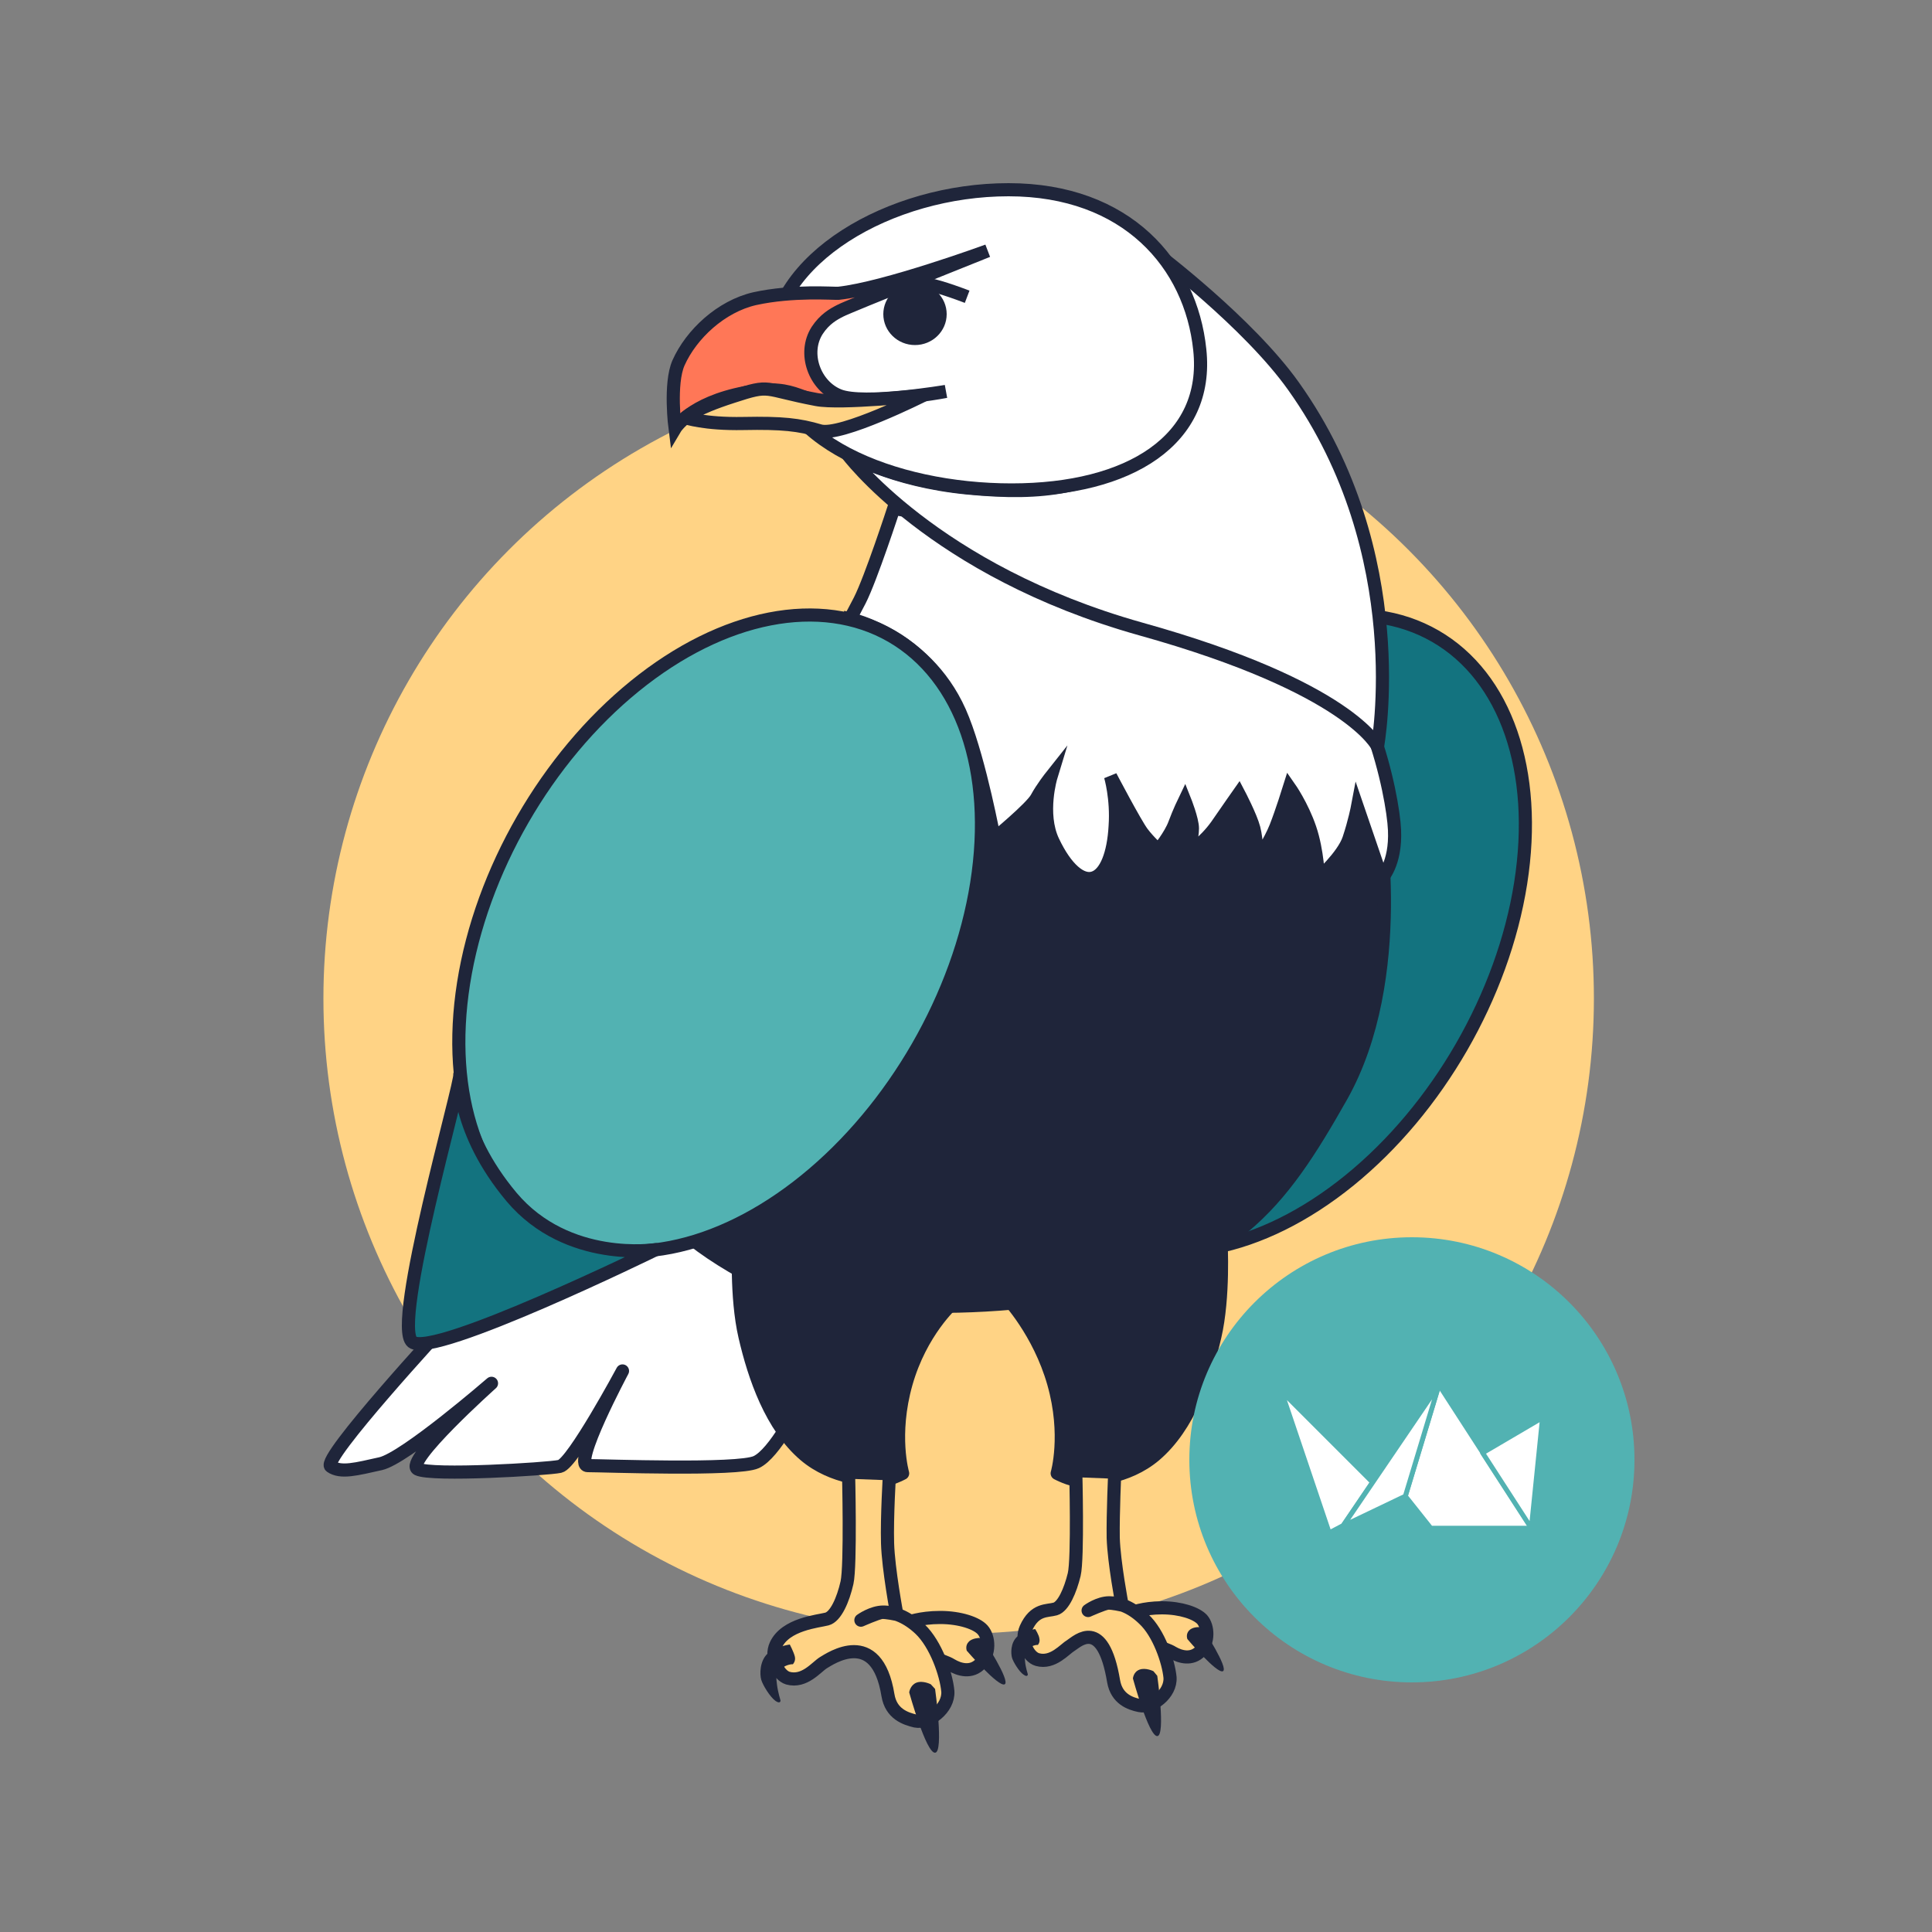 <?xml version="1.0" encoding="utf-8"?>
<!-- Generator: Adobe Illustrator 25.2.1, SVG Export Plug-In . SVG Version: 6.00 Build 0)  -->
<svg version="1.1" id="Calque_1" xmlns="http://www.w3.org/2000/svg" xmlns:xlink="http://www.w3.org/1999/xlink" x="0px" y="0px"
	 viewBox="0 0 500 500" style="enable-background:new 0 0 500 500;" xml:space="preserve">
<rect x="0" y="0" width="500" height="500" fill="#808080" stroke="none"/>
<style type="text/css">
	.st0{fill:#FFD385;}
	.st1{fill:#FFFFFF;stroke:#1F253A;stroke-width:3.4;stroke-linejoin:round;stroke-miterlimit:10;}
	.st2{fill:#13737F;stroke:#1F253A;stroke-width:3.4;stroke-linejoin:round;stroke-miterlimit:10;}
	.st3{fill:#1F253A;stroke:#1F253A;stroke-width:3.4;stroke-linejoin:round;stroke-miterlimit:10;}
	.st4{fill:#FFFFFF;stroke:#1F253A;stroke-width:3.4;stroke-miterlimit:10;}
	.st5{fill:#FF7757;stroke:#1F253A;stroke-width:3.4;stroke-miterlimit:10;}
	.st6{fill:#1F253A;}
	.st7{fill:none;stroke:#1F253A;stroke-width:3.4;stroke-miterlimit:10;}
	.st8{fill:#FFD385;stroke:#1F253A;stroke-width:3.4;stroke-linejoin:round;stroke-miterlimit:10;}
	.st9{fill:#52B2B2;stroke:#1F253A;stroke-width:3.4;stroke-linejoin:round;stroke-miterlimit:10;}
	.st10{fill:#13737F;stroke:#1F253A;stroke-width:3.4;stroke-linejoin:round;stroke-miterlimit:10;}
	.st11{fill:#52B2B2;}
	.st12{fill:#FFFFFF;stroke:#52B2B2;stroke-width:1.256;stroke-linejoin:round;stroke-miterlimit:10;}
</style>
<circle class="st0" cx="248.1" cy="258.4" r="164.4"/>
<g>
	<path class="st1" d="M115.4,342.6c0,0-32.4,35.1-29.8,36.9c2.6,1.8,6.6,0.7,12.9-0.7c6.3-1.4,28.7-20.8,28.7-20.8
		s-22.8,20.4-19.1,22.2c3.7,1.8,33.5,0,36.8-0.7s16.2-24.7,16.2-24.7s-13.1,24.5-9,24.5s38.8,1.3,43.6-0.9s11-14.7,11-14.7
		l45.2-96.7L115.4,342.6z"/>
	
		<ellipse transform="matrix(0.499 -0.866 0.866 0.499 -45.322 404.468)" class="st2" cx="327.3" cy="241.5" rx="88.8" ry="59"/>
	<path class="st3" d="M191.2,321.5c0,0-0.8,14.1,1.6,24.4c2.4,10.4,6.8,23.3,15.5,30.7c7.2,6.1,16.6,6.5,19.7,6.5
		c2.2,0,5.6-1.8,5.6-1.8s-2.9-9.9,0.9-23.3s12-20.7,12-20.7s-17.7,1.5-30.9-2C202.4,331.7,191.2,321.5,191.2,321.5z"/>
	<path class="st3" d="M316,321.5c0,0,0.8,14.1-1.6,24.4c-2.4,10.4-6.8,23.3-15.5,30.7c-7.2,6.1-16.6,6.5-19.7,6.5
		c-2.2,0-5.6-1.8-5.6-1.8s2.9-9.9-0.9-23.3s-12.1-22.1-12.1-22.1s10.8-20.5,24.1-24S316,321.5,316,321.5z"/>
	<path class="st3" d="M356.4,209.1c0,0,8.1,43.9-9.3,74.7c-15.8,27.9-28.2,44.9-70.1,51.6c-40.8,6.4-73.7,0.1-84.6-6
		c-16.1-9-25.4-17.9-32-34.4s5.9-57.3,24.6-86.3s62.5-56.9,90.5-59.1s65.1,19.7,71.4,30.8C353.1,191.6,356.4,209.1,356.4,209.1z"/>
	<path class="st4" d="M231.3,131.6c0,0-5.9,18.1-8.8,23.8s-2.7,4.7-2.7,4.7s21,4.5,29.4,26.1c4.5,11.4,8.1,30.8,8.1,30.8
		s9.6-7.9,11-10.5s3.7-5.5,3.7-5.5s-2.9,9.5,0.5,16.7s7.4,10.5,10.5,9.5c3.2-1,5.2-6.2,5.6-13.4c0.5-7.2-1.2-12.9-1.2-12.9
		s6.4,12.2,8.2,14.6s4.2,4.5,4.2,4.5s3.1-3.8,4.2-6.8s2.6-6.1,2.6-6.1s2,5,2,7.3s-1.1,6.4-1.1,6.4s4.2-2.7,7.4-7.2
		c3.1-4.5,5.7-8.2,5.7-8.2s3.1,5.9,3.9,9s0.9,8.4,0.9,8.4s3.3-5,4.8-8.8s3.5-10.2,3.5-10.2s3.3,4.7,5.3,10.6
		c2,5.9,2.2,12.9,2.2,12.9s6.4-5.7,7.9-10.2s2.2-8.2,2.2-8.2l6.3,18.4c0,0,3.7-3.6,3.3-12.5c-0.4-9-7-42.1-25.6-55.8
		C316.8,145.2,231.3,131.6,231.3,131.6z"/>
	<path class="st1" d="M299.2,65.5c0,0,23.9,18,35.6,34.5c30.9,43.4,21.7,93.2,21.7,93.2s-7.1-15.3-61.2-30.4
		c-53.9-15.1-76.2-45.5-76.2-45.5s11.5,7.1,31.4,9c19.9,1.9,32,0,48-10.1c21.4-13.5,6.3-44.8,4.8-46.9S299.2,65.5,299.2,65.5z"/>
	<path class="st1" d="M310.5,90.5c2.5,23.3-18.1,36.3-48.7,36.3s-62.2-12.8-62.2-36.3s30.8-41.4,61.4-41.4S308.2,68.4,310.5,90.5z"
		/>
	<path class="st5" d="M255.6,64.9c0,0-26.5,9.7-38.6,11c-1.2,0.1-11.7-0.8-21.7,1.4c-8.7,2-16.4,9.2-19.7,16.6
		c-2.4,5.4-0.9,17-0.9,17s3.9-6.6,18.2-9.3s13.8,3.4,25.4,2.7c16.9-1.1,26.5-3,26.5-3s-21.2,3.6-27.6,1.1c-6.4-2.5-9.5-11-5.7-16.9
		c1.9-2.9,4.2-4.2,6-5.1C219.3,79.4,255.6,64.9,255.6,64.9z"/>
	<ellipse class="st6" cx="236.8" cy="81.3" rx="8.2" ry="8"/>
	<path class="st7" d="M250.3,76.8c-5-1.9-10.2-3.6-12.4-3.4c-1.8,0.1-9.4,0.7-10.8,0.8"/>
	<path class="st8" d="M177.4,108.1c0,0,4.9,1.7,15,1.5s14.4,0.3,19.8,1.9c5.3,1.6,26.8-9.2,26.8-9.2s-21.4,2.3-27.7,1.1
		c-14.2-2.7-11.5-4.1-21.6-0.8C179.4,105.9,177.4,108.1,177.4,108.1z"/>
	
		<ellipse transform="matrix(0.499 -0.866 0.866 0.499 -115.827 282.51)" class="st9" cx="186.5" cy="241.5" rx="88.8" ry="59"/>
	<path class="st10" d="M119,278.1c0.5,1.9-17.7,64.9-12.3,69.2c5.4,4.3,63-23.9,63-23.9s-22.8,3.6-37.3-13.6
		C118,292.6,119,278.1,119,278.1z"/>
	<g>
		<path class="st8" d="M292.7,417.4c0,0,3.1-1.3,8-1.3s8.9,1.4,10.4,3c1.6,1.8,1.8,5.8-0.4,8.2c-2.3,2.4-5.3,1.5-7.2,0.4
			c-1.8-1.2-9.7-3.4-9.7-3.4L292.7,417.4z"/>
		<path class="st8" d="M278.4,380.6c0,0,0.6,22.8-0.4,26.9s-2.8,8.3-4.9,8.9s-5.3-0.1-7.6,5c-1.4,3.1,0.5,7.4,3,8.1
			c4,1.1,7-2.7,8.7-3.7c1.6-1,8.2-7.5,11,9.3c0.8,4.6,4.3,5.8,6.7,6.3c3.2,0.7,8.2-3,7.9-7.3c-0.4-4.1-2.9-11.5-6.8-15.1
			c-3.1-3-6.2-4.2-8.9-4.2c-2.8,0-5.5,2-5.5,2s4-1.8,5.1-1.9s3.7,0.5,3.7,0.5s-2.1-11-2.3-17.4c-0.1-6.3,0.4-17,0.4-17L278.4,380.6z
			"/>
		<path class="st6" d="M293.2,434.4c0,0,0.1-1.7,1.7-2.3c1.6-0.6,3.6,0.4,3.6,0.4l1,1.2c0,0,2.2,15.5,0,15.6
			S293.2,434.4,293.2,434.4z"/>
		<path class="st6" d="M307.3,424.2c0,0-0.5-1.2,0.4-2.2s2.6-0.9,2.6-0.9l1.1,0.5c0,0,6.6,10.1,5.1,10.9S307.3,424.2,307.3,424.2z"
			/>
	</g>
	<g>
		<path class="st8" d="M234.8,419.9c0,0,3.3-1.3,8.5-1.3s9.5,1.5,11,3.2c1.7,1.9,2,6.1-0.5,8.7c-2.4,2.6-5.6,1.6-7.6,0.4
			c-2-1.3-10.3-3.6-10.3-3.6L234.8,419.9z"/>
		<path class="st8" d="M219.6,381c0,0,0.6,24.2-0.4,28.6s-2.9,8.8-5.2,9.4s-10.7,1.3-13.2,6.7c-1.5,3.2,0.5,7.8,3.1,8.6
			c4.3,1.2,7.4-2.9,9.2-4c1.7-1,13.8-9.4,16.7,8.4c0.8,4.9,4.6,6.1,7.1,6.7c3.4,0.7,8.7-3.2,8.4-7.7c-0.4-4.4-3.1-12.2-7.2-16.1
			c-3.3-3.1-6.6-4.4-9.5-4.4s-5.8,2.1-5.8,2.1s4.3-1.9,5.4-2c1.1-0.1,3.9,0.5,3.9,0.5s-2.2-11.7-2.4-18.4c-0.2-6.7,0.5-18,0.5-18
			L219.6,381z"/>
		<path class="st6" d="M235.3,438c0,0,0.2-1.8,1.8-2.5c1.7-0.7,3.8,0.4,3.8,0.4l1.1,1.2c0,0,2.3,16.4,0,16.5
			C239.7,453.8,235.3,438,235.3,438z"/>
		<path class="st6" d="M250.2,427.2c0,0-0.5-1.3,0.5-2.3c0.9-1,2.8-1,2.8-1l1.1,0.5c0,0,7,10.7,5.4,11.5S250.2,427.2,250.2,427.2z"
			/>
		<path class="st6" d="M204.4,425.6c0,0-3.8,0.5-5.8,2.4s-2,5.3-1.6,6.7s2.3,4.5,3.7,5.5c1.3,0.9,1.3-0.1,1.3-0.1s-0.7-2.3-0.9-4
			s-0.5-2.9,1-4.2c1.6-1.3,3.1-1.2,3.1-1.2s0.8-0.8,0.5-2S204.4,425.6,204.4,425.6z"/>
	</g>
	<path class="st6" d="M267.9,421.6c0,0-3,0.4-4.7,2s-1.6,4.3-1.3,5.4c0.3,1.1,1.9,3.7,3,4.4c1.1,0.8,1.1-0.1,1.1-0.1
		s-0.6-1.9-0.7-3.2c-0.1-1.3-0.4-2.3,0.8-3.4c1.3-1.1,2.5-1,2.5-1s0.6-0.6,0.4-1.6C268.9,423.1,267.9,421.6,267.9,421.6z"/>
</g>
<g>
	<circle class="st11" cx="365.4" cy="377.8" r="57.6"/>
	<g id="Groupe_194_19_">
		<path id="Tracé_88_20_" class="st12" d="M355.2,383.6l-7.6,11.2l-3.6,1.9l-12.4-36.7L355.2,383.6z"/>
		<path id="Tracé_89_20_" class="st12" d="M363.7,387.2l8.7-28.8l24,37.1h-26.1L363.7,387.2z"/>
		<path id="Tracé_90_20_" class="st12" d="M383.7,376l15.5-9.1l-2.9,28.6L383.7,376z"/>
		<path id="Tracé_91_20_" class="st12" d="M363.7,387.2l8.7-28.8l-24.8,36.5L363.7,387.2z"/>
	</g>
</g>
</svg>
